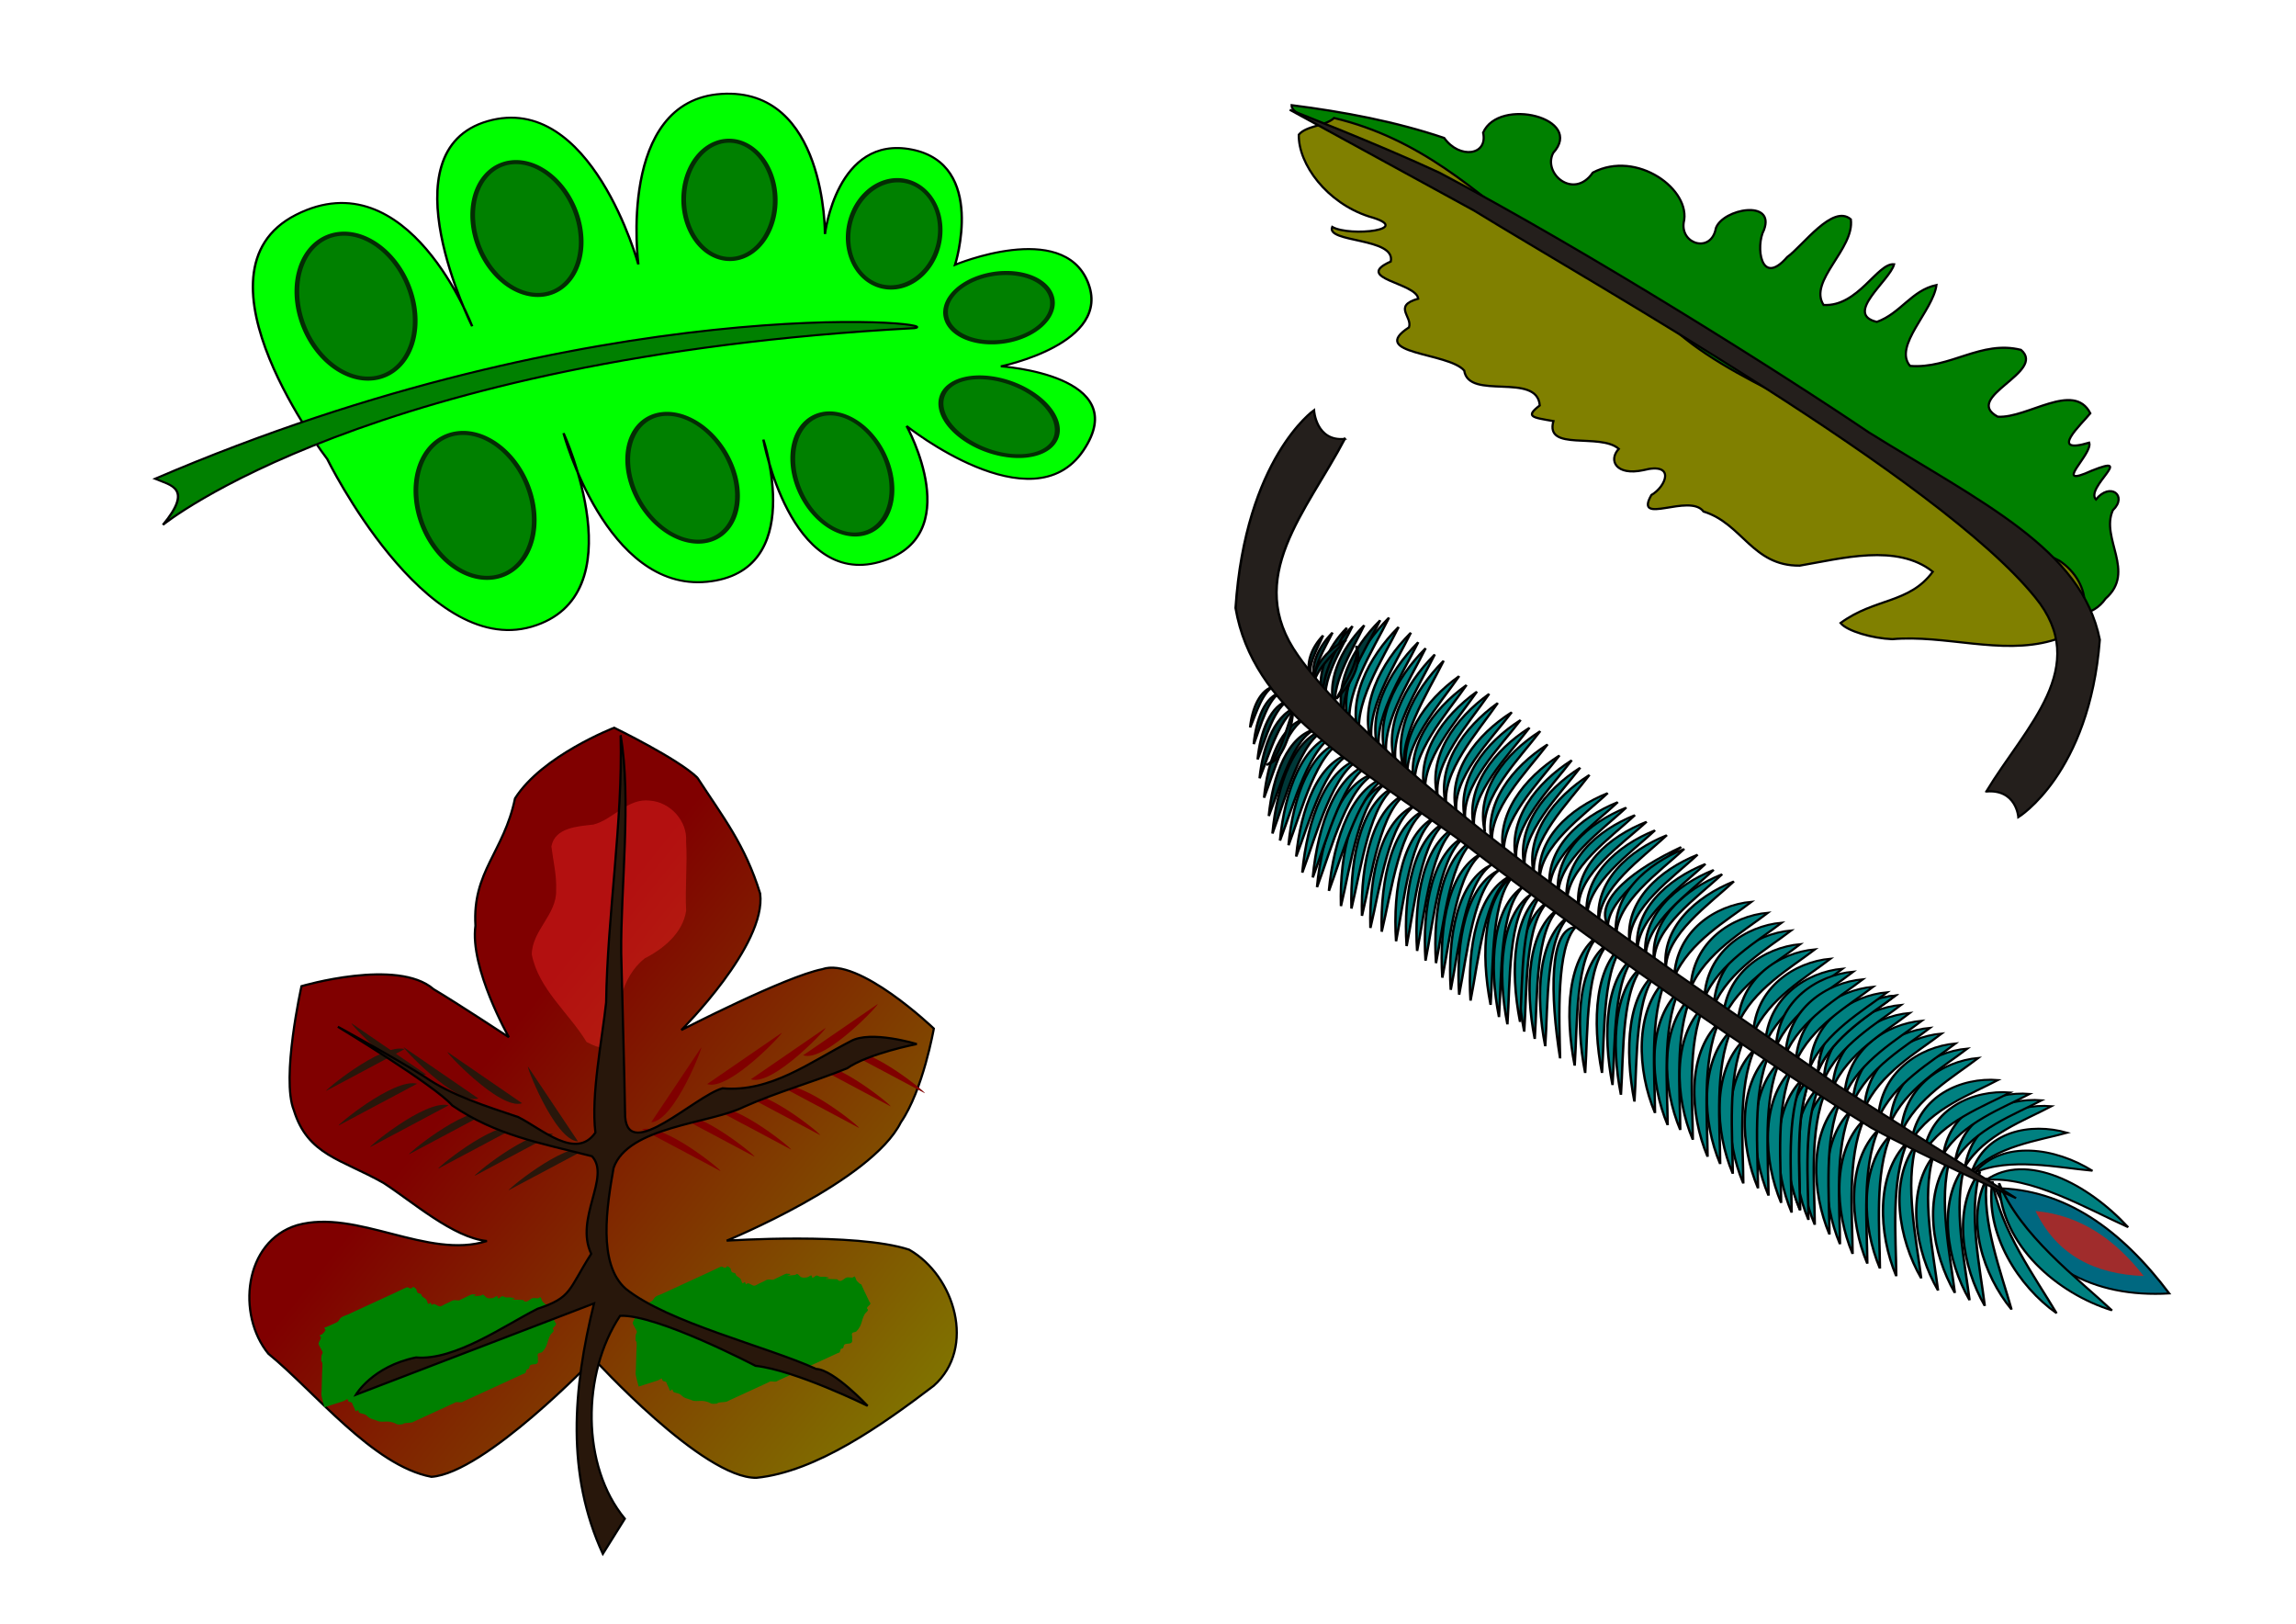 <?xml version="1.0" encoding="UTF-8"?>
<svg width="297mm" height="210mm" version="1.1" viewBox="0 0 1052.4 744.09" xmlns="http://www.w3.org/2000/svg" xmlns:xlink="http://www.w3.org/1999/xlink">
<defs>
<linearGradient id="a" x1="-218.03" x2="185.14" y1="515.04" y2="833.04" gradientTransform="translate(-220,164)" gradientUnits="userSpaceOnUse">
<stop stop-color="#800000" offset="0"/>
<stop stop-color="#808000" offset="1"/>
</linearGradient>
<filter id="d" x="-.314" y="-.185" width="1.628" height="1.37" color-interpolation-filters="sRGB">
<feGaussianBlur stdDeviation="16.535"/>
</filter>
<filter id="c" x="-.722" y="-.38" width="2.445" height="1.76" color-interpolation-filters="sRGB">
<feGaussianBlur stdDeviation="32.013"/>
</filter>
<filter id="b" x="-.722" y="-.38" width="2.445" height="1.76" color-interpolation-filters="sRGB">
<feGaussianBlur stdDeviation="32.013"/>
</filter>
</defs>
<g transform="translate(0 -308.27)">
<g transform="translate(281.33 380)" fill-rule="evenodd" stroke="#000" stroke-width="1px">
<path d="m401.11 35.202c-9.242-18.518-34.063-30.023-54.857-42.014-10.201-5.254-35.944-10.6-35.566-16.74 23.89 3.03 47.727 7.514 69.946 15.027 6.967 9.796 20.149 8.09 17.839-2.431 7.25-16.51 46.661-6.615 32.125 9.291-4.937 9.463 9.444 21.688 18.175 9.007 20.1-10.588 45.404 7.845 41.623 23.016-1.305 10.032 12.749 13.973 14.776 2.426 3.315-8.935 27.296-13.238 22.038 0.84-3.923 7.326-1.564 26.546 10.642 12.435 7.291-5.256 20.885-24.472 29.175-17.281 1.797 13.566-19.663 28.23-12.495 39.241 15.863 0.888 24.65-19.412 32.329-18.649-1.938 7.516-23.186 22.786-7.915 26.404 10.986-3.943 15.865-14.473 27.335-16.896-1.617 11.995-19.913 27.934-12.121 37.063 18.317 1.504 32.481-11.971 50.852-7.348 11.948 10.184-27.179 21.718-10.646 30.632 13.698 0.83 34.799-16.413 42.435-1.556-3.969 4.915-19.57 19.139-0.52 13.454 1.857 5.206-17.708 21.437 1.169 12.833 20.246-8.155-3.115 7.779 1.917 13.208 6.561-8.154 14.688-1.697 7.765 4.909-5.826 12.917 10.718 28.162-3.331 40.507-11.561 16.582-37.835 1.241-44.507-11.066-21.473-20.338-47.145-38.55-75.406-54.355-25.27-16.461-51.118-32.572-79.134-46.649-19.783-13.197-27.885-33.609-52.504-43.485-8.669-5.656-18.645-12.461-31.14-11.824z" fill="#008000"/>
<path d="m330.16-17.667c39.429 9.349 65.522 33.933 91.949 55.096 23.623 13.142 51.536 24.287 66.012 43.599 31.749 26.969 82.165 39.487 111.02 68.478 17.893 14.598 41.608 24.614 63.5 35.731 14.994 10.029 16.952 31.059-3.647 36.648-23.217 6.587-48.799-2.832-73.003-0.707-9.077-0.374-20.676-3.671-23.684-7.405 15.774-11.572 31.46-8.835 42.279-23.512-16.418-13.071-41.818-6.03-61.01-2.783-21.708 0.202-26.253-19.306-44.072-24.793-6.38-8.642-32.12 6.833-23.91-7.573 6.802-3.903 11.277-15.257-3.751-11.376-12.373 2.635-16.123-4.476-11.179-9.783-8.593-7.54-33.989 1.423-29.956-12.722-9.709-1.665-13.124-1.951-6.263-7.18-1.224-15.432-32.611-2.133-34.628-15.974-7.303-8.434-44.427-7.416-25.318-19.803 1.709-4.936-7.574-9.789 4.241-13.14-0.898-7.376-30.121-9.194-12.589-17.041 2.334-11.082-29.864-8.509-26.851-15.853 8.22 4.702 38.356 1.177 16.882-4.766-19.288-6.222-32.472-23.947-32.193-37.521 3.569-4.221 12.187-3.867 16.171-7.621z" fill="#808000"/>
<path d="m629.12 290.98c18.14-29.957 48.526-57.125 22.359-89.034-44.532-54.876-200.62-142.42-257.23-177.23l-84.392-46.149s41.252 16.062 68.727 28.891c70.368 37.323 157.98 92.793 196.59 118.89 51.933 32.297 97.729 53.574 105.98 95.074-4.773 61.541-37.35 81.334-37.35 81.334s-0.847-12.927-14.679-11.773z" fill="#241f1c"/>
</g>
<g transform="translate(86.667 -16)">
<g transform="matrix(-.173 .341 -.432 -.16 728.36 1269.8)" fill-rule="evenodd">
<path d="m-1034.8-0.608c-52.102 72.038-74.667 140.63-46.187 203.25 74.18-70.457 82.67-137.89 46.187-203.25z" fill="#006880" stroke="#000" stroke-width="2.391px"/>
<path d="m-991.64 42.922c-22.562 46.496-46.623 115.93-96.626 158.38 70.456-30.325 100.32-103.01 96.626-158.38z" fill="#008080" stroke="#000" stroke-width="2.391px"/>
<path d="m-965.21 91.149c-31.446 34.959-71.005 88.189-122.31 116.97 63.34-16.852 108.34-72.079 122.31-116.97z" fill="#008080" stroke="#000" stroke-width="2.391px"/>
<path d="m-950.55 133.02c-37.28 25.758-87.364 67.267-138.46 81.479 56.654 0.835 111.8-41.142 138.46-81.479z" fill="#008080" stroke="#000" stroke-width="2.391px"/>
<path d="m-943.47 158.57c-41.291 21.445-98.37 57.325-150.05 65.125 53.445 8.338 115.42-27.352 150.05-65.125z" fill="#008080" stroke="#000" stroke-width="2.391px"/>
<path d="m-943.53 174.75c-41.291 21.445-98.37 57.325-150.05 65.125 53.445 8.338 115.42-27.352 150.05-65.125z" fill="#008080" stroke="#000" stroke-width="2.391px"/>
<path d="m-945.61 191.19c-41.291 21.445-98.37 57.325-150.05 65.125 53.445 8.338 115.42-27.352 150.05-65.125z" fill="#008080" stroke="#000" stroke-width="2.391px"/>
<path d="m-941.3 207.31c-41.291 21.445-98.37 57.325-150.05 65.125 53.445 8.338 115.42-27.352 150.05-65.125z" fill="#008080" stroke="#000" stroke-width="2.391px"/>
<path d="m-948 227.83c-41.291 21.445-98.37 57.325-150.05 65.125 53.445 8.338 115.42-27.352 150.05-65.125z" fill="#008080" stroke="#000" stroke-width="2.391px"/>
<path d="m-939.99 251.09c-43.609 17.572-105.04 48.232-156.11 50.78 49.778 14.119 115.88-15.834 156.11-50.78z" fill="#008080" stroke="#000" stroke-width="2.391px"/>
<path d="m-941.85 269.17c-43.609 17.572-105.04 48.232-156.11 50.78 49.778 14.119 115.88-15.834 156.11-50.78z" fill="#008080" stroke="#000" stroke-width="2.391px"/>
<path d="m-942.06 282.63c-43.609 17.572-105.04 48.232-156.11 50.78 49.778 14.119 115.88-15.834 156.11-50.78z" fill="#008080" stroke="#000" stroke-width="2.391px"/>
<path d="m-946.89 300.17c-43.609 17.572-105.04 48.232-156.11 50.78 49.778 14.119 115.88-15.834 156.11-50.78z" fill="#008080" stroke="#000" stroke-width="2.391px"/>
<path d="m-952.6 315.84c-43.609 17.572-105.04 48.232-156.11 50.78 49.778 14.119 115.88-15.834 156.11-50.78z" fill="#008080" stroke="#000" stroke-width="2.391px"/>
<path d="m-959.19 329.63c-43.609 17.572-105.04 48.232-156.11 50.78 49.778 14.119 115.88-15.834 156.11-50.78z" fill="#008080" stroke="#000" stroke-width="2.391px"/>
<path d="m-964.02 347.18c-43.609 17.572-105.04 48.232-156.11 50.78 49.778 14.119 115.88-15.834 156.11-50.78z" fill="#008080" stroke="#000" stroke-width="2.391px"/>
<path d="m-966.88 355.01c-43.609 17.572-105.04 48.232-156.11 50.78 49.778 14.119 115.88-15.834 156.11-50.78z" fill="#008080" stroke="#000" stroke-width="2.391px"/>
<path d="m-974.35 366.93c-43.609 17.572-105.04 48.232-156.11 50.78 49.778 14.119 115.88-15.834 156.11-50.78z" fill="#008080" stroke="#000" stroke-width="2.391px"/>
<path d="m-974.35 366.93c-43.609 17.572-105.04 48.232-156.11 50.78 49.778 14.119 115.88-15.834 156.11-50.78z" fill="#008080" stroke="#000" stroke-width="2.391px"/>
<path d="m-968.07 373.33c-43.609 17.572-105.04 48.232-156.11 50.78 49.778 14.119 115.88-15.834 156.11-50.78z" fill="#008080" stroke="#000" stroke-width="2.391px"/>
<path d="m-974.67 387.12c-43.609 17.572-105.04 48.232-156.11 50.78 49.778 14.119 115.88-15.834 156.11-50.78z" fill="#008080" stroke="#000" stroke-width="2.391px"/>
<path d="m-977.63 401.69c-43.609 17.572-105.04 48.232-156.11 50.78 49.778 14.119 115.88-15.834 156.11-50.78z" fill="#008080" stroke="#000" stroke-width="2.391px"/>
<path d="m-981.47 414.38c-43.609 17.572-105.04 48.232-156.11 50.78 49.778 14.119 115.88-15.834 156.11-50.78z" fill="#008080" stroke="#000" stroke-width="2.391px"/>
<path d="m-980.8 429.72c-43.609 17.572-105.04 48.232-156.11 50.78 49.778 14.119 115.88-15.834 156.11-50.78z" fill="#008080" stroke="#000" stroke-width="2.391px"/>
<path d="m-987.39 443.51c-43.609 17.572-105.04 48.232-156.11 50.78 49.778 14.119 115.88-15.834 156.11-50.78z" fill="#008080" stroke="#000" stroke-width="2.391px"/>
<path d="m-993.11 459.18c-43.609 17.572-105.04 48.232-156.11 50.78 49.778 14.119 115.88-15.834 156.11-50.78z" fill="#008080" stroke="#000" stroke-width="2.391px"/>
<path d="m-996.07 473.74c-43.609 17.572-105.04 48.232-156.11 50.78 49.778 14.119 115.88-15.834 156.11-50.78z" fill="#008080" stroke="#000" stroke-width="2.391px"/>
<path d="m-1009.1 494.6c-43.609 17.572-105.04 48.232-156.11 50.78 49.778 14.119 115.88-15.834 156.11-50.78z" fill="#008080" stroke="#000" stroke-width="2.391px"/>
<path d="m-1014.9 510.26c-43.609 17.572-105.04 48.232-156.11 50.78 49.778 14.119 115.88-15.834 156.11-50.78z" fill="#008080" stroke="#000" stroke-width="2.391px"/>
<path d="m-1015.1 523.73c-43.609 17.572-105.04 48.232-156.11 50.78 49.778 14.119 115.88-15.834 156.11-50.78z" fill="#008080" stroke="#000" stroke-width="2.391px"/>
<path d="m-1023.5 540.5c-43.609 17.572-105.04 48.232-156.11 50.78 49.778 14.119 115.88-15.834 156.11-50.78z" fill="#008080" stroke="#000" stroke-width="2.391px"/>
<path d="m-1027.8 564.06c-48.729 16.398-123.96 49.455-159.11 36.972 37.853 19.534 105.25-4.67 159.11-36.972z" fill="#008080" stroke="#000" stroke-width="2.391px"/>
<path d="m-1029.8 579.19c-48.729 16.398-123.96 49.455-159.11 36.972 37.853 19.534 105.25-4.67 159.11-36.972z" fill="#008080" stroke="#000" stroke-width="2.391px"/>
<path d="m-1037.3 591.11c-48.729 16.398-123.96 49.455-159.11 36.972 37.853 19.534 105.25-4.67 159.11-36.972z" fill="#008080" stroke="#000" stroke-width="2.391px"/>
<path d="m-1046.6 606c-48.729 16.398-123.96 49.455-159.11 36.972 37.853 19.534 105.25-4.67 159.11-36.972z" fill="#008080" stroke="#000" stroke-width="2.391px"/>
<path d="m-1039.5 621.01c-48.729 16.398-123.96 49.455-159.11 36.972 37.853 19.534 105.25-4.67 159.11-36.972z" fill="#008080" stroke="#000" stroke-width="2.391px"/>
<path d="m-1045.5 650c-44.541 18.775-124.13 54.047-155.06 45.577 12.539 23.308 87.831-7.979 155.06-45.577z" fill="#008080" stroke="#000" stroke-width="2.391px"/>
<path d="m-1043.4 633.7c-48.729 16.398-123.96 49.455-159.11 36.972 37.853 19.534 105.25-4.67 159.11-36.972z" fill="#008080" stroke="#000" stroke-width="2.391px"/>
<path d="m-1053 668.79c-48.729 16.398-123.96 49.455-159.11 36.972 37.853 19.534 105.25-4.67 159.11-36.972z" fill="#008080" stroke="#000" stroke-width="2.391px"/>
<path d="m-1056.9 681.48c-48.729 16.398-123.96 49.455-159.11 36.972 37.853 19.534 105.25-4.67 159.11-36.972z" fill="#008080" stroke="#000" stroke-width="2.391px"/>
<path d="m-1060.7 694.17c-48.729 16.398-123.96 49.455-159.11 36.972 37.853 19.534 105.25-4.67 159.11-36.972z" fill="#008080" stroke="#000" stroke-width="2.391px"/>
<path d="m-1061.9 712.49c-48.729 16.398-123.96 49.455-159.11 36.972 37.853 19.534 105.25-4.67 159.11-36.972z" fill="#008080" stroke="#000" stroke-width="2.391px"/>
<path d="m-1070 702.33c-48.729 16.398-123.96 49.455-159.11 36.972 37.853 19.534 105.25-4.67 159.11-36.972z" fill="#008080" stroke="#000" stroke-width="2.391px"/>
<path d="m-1066.6 723.3c-48.729 16.398-123.96 49.455-159.11 36.972 37.853 19.534 105.25-4.67 159.11-36.972z" fill="#008080" stroke="#000" stroke-width="2.391px"/>
<path d="m-1076.9 736.32c-48.729 16.398-123.96 49.455-159.11 36.972 37.853 19.534 105.25-4.67 159.11-36.972z" fill="#008080" stroke="#000" stroke-width="2.391px"/>
<path d="m-1073.3 756.19c-49.87 11.212-128.41 36.436-159.51 19.672 32.262 24.279 101.54 7.214 159.51-19.672z" fill="#008080" stroke="#000" stroke-width="2.391px"/>
<path d="m-1075.2 769.02c-49.87 11.212-128.41 36.436-159.51 19.672 32.262 24.279 101.54 7.214 159.51-19.672z" fill="#008080" stroke="#000" stroke-width="2.391px"/>
<path d="m-1077.2 778.73c-49.87 11.212-128.41 36.436-159.51 19.672 32.262 24.279 101.54 7.214 159.51-19.672z" fill="#008080" stroke="#000" stroke-width="2.391px"/>
<path d="m-1087.4 791.75c-49.87 11.212-128.41 36.436-159.51 19.672 32.262 24.279 101.54 7.214 159.51-19.672z" fill="#008080" stroke="#000" stroke-width="2.391px"/>
<path d="m-1101.2 804c-49.87 11.212-128.41 36.436-159.51 19.672 32.262 24.279 101.54 7.214 159.51-19.672z" fill="#008080" stroke="#000" stroke-width="2.391px"/>
<path d="m-1099.6 814.48c-49.87 11.212-128.41 36.436-159.51 19.672 32.262 24.279 101.54 7.214 159.51-19.672z" fill="#008080" stroke="#000" stroke-width="2.391px"/>
<path d="m-1107.1 826.4c-49.87 11.212-128.41 36.436-159.51 19.672 32.262 24.279 101.54 7.214 159.51-19.672z" fill="#008080" stroke="#000" stroke-width="2.391px"/>
<path d="m-1108.2 837.98c-49.87 11.212-128.41 36.436-159.51 19.672 32.262 24.279 101.54 7.214 159.51-19.672z" fill="#008080" stroke="#000" stroke-width="2.391px"/>
<path d="m-1109.2 849.57c-49.87 11.212-128.41 36.436-159.51 19.672 32.262 24.279 101.54 7.214 159.51-19.672z" fill="#008080" stroke="#000" stroke-width="2.391px"/>
<path d="m-1114 866.74c-49.999 9.624-129.2 32.414-158.95 14.449 30.465 25.587 100.02 10.715 158.95-14.449z" fill="#008080" stroke="#000" stroke-width="2.391px"/>
<path d="m-1113.5 878.54c-49.999 9.624-129.2 32.414-158.95 14.449 30.465 25.587 100.02 10.715 158.95-14.449z" fill="#008080" stroke="#000" stroke-width="2.391px"/>
<path d="m-1123.7 891.56c-49.999 9.624-129.2 32.414-158.95 14.449 30.465 25.587 100.02 10.715 158.95-14.449z" fill="#008080" stroke="#000" stroke-width="2.391px"/>
<path d="m-1127.5 904.25c-49.999 9.624-129.2 32.414-158.95 14.449 30.465 25.587 100.02 10.715 158.95-14.449z" fill="#008080" stroke="#000" stroke-width="2.391px"/>
<path d="m-1125.9 914.74c-49.999 9.624-129.2 32.414-158.95 14.449 30.465 25.587 100.02 10.715 158.95-14.449z" fill="#008080" stroke="#000" stroke-width="2.391px"/>
<path d="m-1138.1 932.4c-49.772 4.482-130.03 19.29-155.19-2.245 24.398 29.397 93.914 21.645 155.19 2.245z" fill="#008080" stroke="#000" stroke-width="2.391px"/>
<path d="m-1137.3 944.69c-49.772 4.482-130.03 19.29-155.19-2.245 24.398 29.397 93.914 21.645 155.19 2.245z" fill="#008080" stroke="#000" stroke-width="2.391px"/>
<path d="m-1146.5 952.86c-49.772 4.482-130.03 19.29-155.19-2.245 24.398 29.397 93.914 21.645 155.19 2.245z" fill="#008080" stroke="#000" stroke-width="2.391px"/>
<path d="m-1147.6 964.44c-49.772 4.482-130.03 19.29-155.19-2.245 24.398 29.397 93.914 21.645 155.19 2.245z" fill="#008080" stroke="#000" stroke-width="2.391px"/>
<path d="m-1163.2 977.18c-45.057 3.72-117.64 16.716-140.65-3.376 22.398 27.343 85.313 20.77 140.65 3.376z" fill="#008080" stroke="#000" stroke-width="2.391px"/>
<path d="m-1172.8 989.15c-45.311 4.01-118.36 17.404-141.31-2.325 22.277 26.916 85.558 19.952 141.31 2.325z" fill="#008080" stroke="#000" stroke-width="2.391px"/>
<path d="m-1174.5 998.88c-46.52 3.93-121.48 17.456-145.17-3.129 23.043 28.037 88.004 21.133 145.17 3.129z" fill="#008080" stroke="#000" stroke-width="2.391px"/>
<path d="m-1179.3 1008.8c-45.401 4.234-118.65 17.917-141.49-1.471 22.122 26.502 85.538 19.239 141.49 1.471z" fill="#003838" stroke="#000" stroke-width="2.391px"/>
<path d="m-1197.6 1020c-38.055 3.038-99.335 13.887-118.84-3.266 19.013 23.319 72.146 17.906 118.84 3.266z" fill="#003838" stroke="#000" stroke-width="2.391px"/>
<path d="m-1216.3 1032.5c-34.755 2.901-90.748 12.964-108.47-2.477 17.247 21.022 65.778 15.91 108.47 2.477z" fill="#003838" stroke="#000" stroke-width="2.391px"/>
<path d="m-1236.4 1045.3c-31.774 2.174-82.859 10.795-99.394-4.165 16.208 20.252 60.555 16.209 99.394 4.165z" fill="#003838" stroke="#000" stroke-width="2.391px"/>
<path d="m-1329.1 1046.6c24.077-2.745 63.03-10.608 74.799-1.209-11.271-12.973-44.924-8.462-74.799 1.209z" fill="#003838" stroke="#000" stroke-width="2.391px"/>
<path d="m-1256.9 1055.6c-25.948 2.09-67.737 9.51-81.023-2.154 12.948 15.861 49.178 12.145 81.023 2.154z" fill="#003838" stroke="#000" stroke-width="2.391px"/>
<path d="m-1272.6 1066c-22.706 1.912-59.291 8.506-70.859-1.553 11.253 13.698 42.959 10.337 70.859 1.553z" fill="#003838" stroke="#000" stroke-width="2.391px"/>
<path d="m-1290 1076.8c-18.254 0.967-47.54 5.579-57.236-3.514 9.571 12.245 35.036 10.293 57.236 3.514z" fill="#003838" stroke="#000" stroke-width="2.391px"/>
<path d="m-1092.5 66.191c-3.532 44.109-17.711 110.94 6.257 148.27-49.242-23.213-38.719-92.707-6.257-148.27z" fill="#008080" stroke="#000" stroke-width="2.391px"/>
<path d="m-1141.4 123.66c10.738 31.72 19.391 80.85 51.734 104.43-49.731-10.49-62.371-61.067-51.734-104.43z" fill="#008080" stroke="#000" stroke-width="2.391px"/>
<path d="m-1173.9 163.32c20.96 21.966 45.495 58.36 85.288 67.438-52.829 6.478-81.796-29.878-85.288-67.438z" fill="#008080" stroke="#000" stroke-width="2.391px"/>
<path d="m-1197.4 189.33c26.932 17.266 60.89 47.351 104.59 49.977-53.798 13.639-92.384-15.768-104.59-49.977z" fill="#008080" stroke="#000" stroke-width="2.391px"/>
<path d="m-1200 200.75c26.932 17.266 60.89 47.351 104.59 49.977-53.798 13.639-92.384-15.768-104.59-49.977z" fill="#008080" stroke="#000" stroke-width="2.391px"/>
<path d="m-1202.2 214.32c26.932 17.266 60.89 47.35 104.59 49.977-53.798 13.639-92.384-15.768-104.59-49.977z" fill="#008080" stroke="#000" stroke-width="2.391px"/>
<path d="m-1195.6 232.49c26.932 17.266 60.89 47.351 104.59 49.977-53.798 13.639-92.384-15.768-104.59-49.977z" fill="#008080" stroke="#000" stroke-width="2.391px"/>
<path d="m-1204.6 248.95c26.932 17.266 60.89 47.351 104.59 49.977-53.798 13.639-92.384-15.768-104.59-49.977z" fill="#008080" stroke="#000" stroke-width="2.391px"/>
<path d="m-1221.4 276.53c31.108 13.174 71.833 37.619 117.72 35.071-53.439 19.037-98.852-4.239-117.72-35.071z" fill="#008080" stroke="#000" stroke-width="2.391px"/>
<path d="m-1227.4 290.54c31.108 13.174 71.833 37.62 117.72 35.071-53.439 19.037-98.852-4.239-117.72-35.071z" fill="#008080" stroke="#000" stroke-width="2.391px"/>
<path d="m-1228.2 303.45c31.108 13.174 71.833 37.62 117.72 35.071-53.439 19.037-98.852-4.239-117.72-35.071z" fill="#008080" stroke="#000" stroke-width="2.391px"/>
<path d="m-1233.6 320.33c31.107 13.174 71.833 37.619 117.72 35.071-53.439 19.037-98.852-4.239-117.72-35.071z" fill="#008080" stroke="#000" stroke-width="2.391px"/>
<path d="m-1235.2 333.28c31.107 13.174 71.833 37.62 117.72 35.071-53.439 19.037-98.852-4.239-117.72-35.071z" fill="#008080" stroke="#000" stroke-width="2.391px"/>
<path d="m-1239.8 343.83c31.107 13.174 71.833 37.619 117.72 35.071-53.439 19.037-98.852-4.239-117.72-35.071z" fill="#008080" stroke="#000" stroke-width="2.391px"/>
<path d="m-1243.6 358.07c31.107 13.174 71.833 37.62 117.72 35.071-53.439 19.037-98.852-4.239-117.72-35.071z" fill="#008080" stroke="#000" stroke-width="2.391px"/>
<path d="m-1249 369.54c31.107 13.174 71.833 37.62 117.72 35.071-53.439 19.037-98.852-4.239-117.72-35.071z" fill="#008080" stroke="#000" stroke-width="2.391px"/>
<path d="m-1257.3 378.76c31.107 13.174 71.833 37.62 117.72 35.071-53.439 19.037-98.852-4.239-117.72-35.071z" fill="#008080" stroke="#000" stroke-width="2.391px"/>
<path d="m-1257.3 378.76c31.107 13.174 71.833 37.62 117.72 35.071-53.439 19.037-98.852-4.239-117.72-35.071z" fill="#008080" stroke="#000" stroke-width="2.391px"/>
<path d="m-1257.5 387.68c31.107 13.174 71.833 37.62 117.72 35.071-53.439 19.037-98.852-4.239-117.72-35.071z" fill="#008080" stroke="#000" stroke-width="2.391px"/>
<path d="m-1265.5 438.15c31.107 13.174 71.833 37.62 117.72 35.071-53.439 19.037-98.852-4.239-117.72-35.071z" fill="#008080" stroke="#000" stroke-width="2.391px"/>
<path d="m-1257.8 402.72c31.107 13.174 71.833 37.62 117.72 35.071-53.439 19.037-98.852-4.239-117.72-35.071z" fill="#008080" stroke="#000" stroke-width="2.391px"/>
<path d="m-1266.6 427.27c31.107 13.174 71.833 37.62 117.72 35.071-53.439 19.037-98.852-4.239-117.72-35.071z" fill="#008080" stroke="#000" stroke-width="2.391px"/>
<path d="m-1271.7 453.52c31.107 13.174 71.833 37.62 117.72 35.071-53.439 19.037-98.852-4.239-117.72-35.071z" fill="#008080" stroke="#000" stroke-width="2.391px"/>
<path d="m-1262 415.29c31.107 13.174 71.833 37.62 117.72 35.071-53.439 19.037-98.852-4.239-117.72-35.071z" fill="#008080" stroke="#000" stroke-width="2.391px"/>
<path d="m-1275.5 487.11c31.107 13.174 71.833 37.62 117.72 35.071-53.439 19.037-98.852-4.239-117.72-35.071z" fill="#008080" stroke="#000" stroke-width="2.391px"/>
<path d="m-1275.8 471.62c31.108 13.174 71.833 37.62 117.72 35.071-53.439 19.037-98.852-4.239-117.72-35.071z" fill="#008080" stroke="#000" stroke-width="2.391px"/>
<path d="m-1287.2 501.42c31.108 13.174 71.833 37.62 117.72 35.071-53.439 19.037-98.852-4.239-117.72-35.071z" fill="#008080" stroke="#000" stroke-width="2.391px"/>
<path d="m-1297.5 530.22c31.108 13.174 71.833 37.62 117.72 35.071-53.439 19.037-98.852-4.239-117.72-35.071z" fill="#008080" stroke="#000" stroke-width="2.391px"/>
<path d="m-1292 513.42c31.108 13.174 71.833 37.62 117.72 35.071-53.439 19.037-98.852-4.239-117.72-35.071z" fill="#008080" stroke="#000" stroke-width="2.391px"/>
<path d="m-1303 549.86c31.108 13.174 71.833 37.619 117.72 35.071-53.439 19.037-98.852-4.239-117.72-35.071z" fill="#008080" stroke="#000" stroke-width="2.391px"/>
<path d="m-1318.5 574.99c36.458 11.493 88.68 36.954 127.73 21.006-45.253 23.247-94.88 5.832-127.73-21.006z" fill="#008080" stroke="#000" stroke-width="2.391px"/>
<path d="m-1321.7 588.71c36.458 11.493 88.68 36.954 127.73 21.006-45.253 23.247-94.88 5.832-127.73-21.006z" fill="#008080" stroke="#000" stroke-width="2.391px"/>
<path d="m-1323 598.25c36.458 11.493 88.68 36.954 127.73 21.006-45.253 23.247-94.879 5.832-127.73-21.006z" fill="#008080" stroke="#000" stroke-width="2.391px"/>
<path d="m-1326.3 608.3c36.458 11.493 88.68 36.954 127.73 21.006-45.253 23.247-94.879 5.832-127.73-21.006z" fill="#008080" stroke="#000" stroke-width="2.391px"/>
<path d="m-1333.5 619.52c36.458 11.493 88.68 36.954 127.73 21.006-45.253 23.247-94.88 5.832-127.73-21.006z" fill="#008080" stroke="#000" stroke-width="2.391px"/>
<path d="m-1335.3 637.57c31.338 14.28 86.434 41.515 119.48 29.989-23.824 24.488-77.035 0.798-119.48-29.989z" fill="#008080" stroke="#000" stroke-width="2.391px"/>
<path d="m-1334.4 634.05c36.458 11.493 88.68 36.954 127.73 21.006-45.253 23.247-94.879 5.832-127.73-21.006z" fill="#008080" stroke="#000" stroke-width="2.391px"/>
<path d="m-1342.7 655.79c36.458 11.493 88.68 36.954 127.73 21.006-45.253 23.247-94.88 5.832-127.73-21.006z" fill="#008080" stroke="#000" stroke-width="2.391px"/>
<path d="m-1343.2 668.6c36.458 11.493 88.68 36.954 127.73 21.006-45.253 23.247-94.879 5.832-127.73-21.006z" fill="#008080" stroke="#000" stroke-width="2.391px"/>
<path d="m-1352 693.39c36.458 11.493 88.68 36.954 127.73 21.006-45.253 23.247-94.879 5.832-127.73-21.006z" fill="#008080" stroke="#000" stroke-width="2.391px"/>
<path d="m-1356.9 704.55c36.458 11.493 88.68 36.954 127.73 21.006-45.253 23.247-94.879 5.832-127.73-21.006z" fill="#008080" stroke="#000" stroke-width="2.391px"/>
<path d="m-1349.4 679.97c35.942 11.7 87.495 37.429 125.77 21.792-44.319 22.873-93.257 5.182-125.77-21.792z" fill="#008080" stroke="#000" stroke-width="2.391px"/>
<path d="m-1359.5 714.59c36.458 11.493 88.68 36.954 127.73 21.006-45.253 23.247-94.879 5.832-127.73-21.006z" fill="#008080" stroke="#000" stroke-width="2.391px"/>
<path d="m-1365.5 727.68c36.458 11.493 88.68 36.954 127.73 21.006-45.253 23.247-94.879 5.832-127.73-21.006z" fill="#008080" stroke="#000" stroke-width="2.391px"/>
<path d="m-1378.4 752.22c40.234 6.209 99.631 23.531 137.18 3.718-42.573 27.422-97.687 17.312-137.18-3.718z" fill="#008080" stroke="#000" stroke-width="2.391px"/>
<path d="m-1382.7 763.77c40.234 6.209 99.631 23.53 137.18 3.718-42.573 27.422-97.687 17.312-137.18-3.718z" fill="#008080" stroke="#000" stroke-width="2.391px"/>
<path d="m-1387.6 774.7c40.234 6.209 99.631 23.53 137.18 3.719-42.573 27.422-97.687 17.312-137.18-3.719z" fill="#008080" stroke="#000" stroke-width="2.391px"/>
<path d="m-1387.9 787.83c40.234 6.209 99.631 23.53 137.18 3.718-42.573 27.422-97.687 17.312-137.18-3.718z" fill="#008080" stroke="#000" stroke-width="2.391px"/>
<path d="m-1395.4 803.46c40.234 6.209 99.631 23.53 137.18 3.718-42.573 27.422-97.687 17.312-137.18-3.718z" fill="#008080" stroke="#000" stroke-width="2.391px"/>
<path d="m-1407.3 816.02c40.234 6.209 99.631 23.53 137.18 3.718-42.573 27.422-97.687 17.312-137.18-3.718z" fill="#008080" stroke="#000" stroke-width="2.391px"/>
<path d="m-1406.7 827.16c40.234 6.209 99.631 23.531 137.18 3.718-42.573 27.422-97.687 17.312-137.18-3.718z" fill="#008080" stroke="#000" stroke-width="2.391px"/>
<path d="m-1411.7 838.6c40.234 6.209 99.631 23.531 137.18 3.718-42.573 27.422-97.687 17.312-137.18-3.718z" fill="#008080" stroke="#000" stroke-width="2.391px"/>
<path d="m-1416.8 850.04c40.234 6.209 99.631 23.531 137.18 3.718-42.573 27.422-97.687 17.312-137.18-3.718z" fill="#008080" stroke="#000" stroke-width="2.391px"/>
<path d="m-1421.4 866.69c41.186 4.613 102.47 19.442 139.41-1.435-41.598 28.547-98.11 20.65-139.41 1.435z" fill="#008080" stroke="#000" stroke-width="2.391px"/>
<path d="m-1428.1 878.51c41.186 4.613 102.47 19.442 139.41-1.435-41.598 28.547-98.11 20.65-139.41 1.435z" fill="#008080" stroke="#000" stroke-width="2.391px"/>
<path d="m-1425.5 890.47c41.186 4.613 102.47 19.442 139.41-1.435-41.598 28.547-98.11 20.65-139.41 1.435z" fill="#008080" stroke="#000" stroke-width="2.391px"/>
<path d="m-1428.6 902.74c41.186 4.613 102.47 19.442 139.41-1.435-41.598 28.547-98.11 20.65-139.41 1.435z" fill="#008080" stroke="#000" stroke-width="2.391px"/>
<path d="m-1435.6 913.36c41.186 4.613 102.47 19.442 139.41-1.435-41.598 28.547-98.11 20.65-139.41 1.435z" fill="#008080" stroke="#000" stroke-width="2.391px"/>
<path d="m-1446.5 934.16c43.675-0.491 110.13 6.274 144.69-17.704-37.987 31.741-98.203 30.939-144.69 17.704z" fill="#008080" stroke="#000" stroke-width="2.391px"/>
<path d="m-1449.9 944.94c43.675-0.491 110.13 6.274 144.69-17.704-37.987 31.741-98.203 30.939-144.69 17.704z" fill="#008080" stroke="#000" stroke-width="2.391px"/>
<path d="m-1453.1 955.94c43.675-0.491 110.13 6.274 144.69-17.704-37.987 31.741-98.203 30.939-144.69 17.704z" fill="#008080" stroke="#000" stroke-width="2.391px"/>
<path d="m-1456.8 965.28c43.675-0.491 110.13 6.274 144.69-17.704-37.986 31.741-98.203 30.939-144.69 17.704z" fill="#008080" stroke="#000" stroke-width="2.391px"/>
<path d="m-1464.5 976.17c43.675-0.491 110.13 6.274 144.69-17.704-37.987 31.741-98.203 30.94-144.69 17.704z" fill="#008080" stroke="#000" stroke-width="2.391px"/>
<path d="m-1465.8 989.7c43.675-0.491 110.13 6.274 144.69-17.704-37.987 31.741-98.203 30.94-144.69 17.704z" fill="#008080" stroke="#000" stroke-width="2.391px"/>
<path d="m-1472.4 1002.5c43.675-0.491 110.13 6.274 144.69-17.704-37.987 31.741-98.203 30.939-144.69 17.704z" fill="#008080" stroke="#000" stroke-width="2.391px"/>
<path d="m-1465.7 1009.2c39.763-0.303 100.32 6.04 131.61-15.566-34.362 28.627-89.195 27.706-131.61 15.566z" fill="#003838" stroke="#000" stroke-width="2.391px"/>
<path d="m-1453.4 1021.2c33.597-0.764 84.573 3.947 111.61-15.099-29.818 25.144-76.112 25.042-111.61 15.099z" fill="#003838" stroke="#000" stroke-width="2.391px"/>
<path d="m-1447.5 1031.3c30.617-0.571 77.117 3.882 101.61-13.279-26.979 22.678-69.175 22.417-101.61 13.279z" fill="#003838" stroke="#000" stroke-width="2.391px"/>
<path d="m-1443.2 1035.6c28.242-0.998 70.959 2.506 94.1-14.058-25.614 21.807-64.502 22.195-94.1 14.058z" fill="#003838" stroke="#000" stroke-width="2.391px"/>
<path d="m-1358.3 1012.8c-20.825-0.338-52.721-4.295-68.535 6.249 17.229-14.057 45.983-12.914 68.535-6.249z" fill="#003838" stroke="#000" stroke-width="2.391px"/>
<path d="m-1429.1 1030.8c20.586 4.667 50.232 15.833 71.781 6.759-24.885 12.889-52.937 5.655-71.781-6.759z" fill="#003838" stroke="#000" stroke-width="2.391px"/>
<path d="m-1431.8 1046.2c19.994-0.356 50.366 2.572 66.341-8.609-17.593 14.778-45.15 14.587-66.341 8.609z" fill="#003838" stroke="#000" stroke-width="2.391px"/>
<path d="m-1424.6 1053.3c16.373-0.855 41.036 0.824 54.772-9.207-15.275 13.162-37.8 13.754-54.772 9.207z" fill="#003838" stroke="#000" stroke-width="2.391px"/>
<path d="m-1656.2 1123c98.41 0.987 199.95 28.024 264.65-56.265 111.68-144.07 214.84-533.46 260.67-678.07l52.517-209.23s-7.801 95.107-18.858 160.8c-40.608 173.18-115.93 398.73-153.66 499.95-43.041 133.05-61.182 242.44-168.07 303.69-173.5 58.929-256.68 19.646-256.68 19.646s34.815-15.849 19.439-40.526z" fill="#241f1c" stroke="#000" stroke-width="2.391px"/>
<path d="m-1043.8 30.031c-29.202 41.862-42.483 83.882-28.252 126.18 41.031-39.086 46.735-81.494 28.252-126.18z" fill="#a02c2c"/>
</g>
</g>
<g transform="matrix(.557 0 0 .549 472.73 414.48)">
<path d="m-274.82 455.68c21.371 33.339 39.256 56.059 51.651 96.724 5.41 43.238-64.864 113.96-64.864 113.96s85.406-44.64 115.84-50.775c29.857-10.859 91.943 49.533 91.943 49.533s-8.816 51.388-27.169 78.339c-24.269 49.32-143.31 98.716-143.31 98.716s106.08-7.182 150.16 7.505c37.537 21.754 55.465 81.978 20.231 113.62-42.142 32.517-96.387 71.756-145.85 76.829-44.083 0.777-133.79-99.241-133.79-99.241s-89.683 95.299-133.71 98.429c-48.158-9.214-96.088-71.303-134.17-102.76-26.187-32.391-20.349-93.75 23.643-107.33 49.065-13.913 107.51 28.937 156.18 13.227-27.441-2.585-61.413-32.942-85.024-48.429-34.893-20.048-62.424-23.197-73.845-60.745-10.629-26.689 6.297-103.56 6.297-103.56s79.034-23.723 108.71 2.535c19.143 11.515 61.944 40.084 61.944 40.084s-32.388-57.868-27.507-93.113c-2.711-45.146 23.378-61.388 32.564-106.24 22.32-35.832 81.604-58.992 81.604-58.992s52.762 26.006 68.474 41.688z" fill="url(#a)" stroke="#000" stroke-width="1.808px"/>
<path d="m-515.7 682.24c-19.375-5.216-69.263 37.397-64.25 34.69z" fill="#28170b" fill-rule="evenodd"/>
<path d="m-505.48 711.18c-19.375-5.216-69.263 37.397-64.25 34.69z" fill="#28170b" fill-rule="evenodd"/>
<path d="m-479.48 729.18c-19.375-5.216-69.263 37.397-64.25 34.69z" fill="#28170b" fill-rule="evenodd"/>
<path d="m-447.48 735.18c-19.375-5.216-69.263 37.397-64.25 34.69z" fill="#28170b" fill-rule="evenodd"/>
<path d="m-423.48 747.18c-19.375-5.216-69.263 37.397-64.25 34.69z" fill="#28170b" fill-rule="evenodd"/>
<path d="m-393.48 753.18c-19.375-5.216-69.263 37.397-64.25 34.69z" fill="#28170b" fill-rule="evenodd"/>
<path d="m-365.48 765.18c-19.375-5.216-69.263 37.397-64.25 34.69z" fill="#28170b" fill-rule="evenodd"/>
<path d="m-498.08 703.45c-18.414 6.4-65.828-45.882-61.063-42.561z" fill="#28170b" fill-rule="evenodd"/>
<path d="m-455.08 723.45c-18.414 6.4-65.828-45.882-61.063-42.561z" fill="#28170b" fill-rule="evenodd"/>
<path d="m-419.08 727.45c-18.414 6.4-65.828-45.882-61.063-42.561z" fill="#28170b" fill-rule="evenodd"/>
<path d="m-373.08 759.32c-19.475-0.878-44.144-67.006-40.949-62.156z" fill="#28170b" fill-rule="evenodd"/>
<path d="m-152.19 684.24c19.375-5.216 69.263 37.397 64.25 34.69z" fill="#800000" fill-rule="evenodd"/>
<path d="m-180.41 695.18c19.375-5.216 69.263 37.397 64.25 34.69z" fill="#800000" fill-rule="evenodd"/>
<path d="m-206.41 713.18c19.375-5.216 69.263 37.397 64.25 34.69z" fill="#800000" fill-rule="evenodd"/>
<path d="m-238.41 719.18c19.375-5.216 69.263 37.397 64.25 34.69z" fill="#800000" fill-rule="evenodd"/>
<path d="m-262.41 731.18c19.375-5.216 69.263 37.397 64.25 34.69z" fill="#800000" fill-rule="evenodd"/>
<path d="m-292.41 737.18c19.375-5.216 69.263 37.397 64.25 34.69z" fill="#800000" fill-rule="evenodd"/>
<path d="m-320.41 749.18c19.375-5.216 69.263 37.397 64.25 34.69z" fill="#800000" fill-rule="evenodd"/>
<path d="m-187.81 687.45c18.414 6.4 65.828-45.882 61.063-42.561z" fill="#800000" fill-rule="evenodd"/>
<path d="m-230.81 707.45c18.414 6.4 65.828-45.882 61.063-42.561z" fill="#800000" fill-rule="evenodd"/>
<path d="m-266.81 711.45c18.414 6.4 65.828-45.882 61.063-42.561z" fill="#800000" fill-rule="evenodd"/>
<path transform="matrix(.423 .906 -.906 .423 434.96 530.56)" d="m72 870.36c-3.333-0.667-6.731-1.066-10-2-1.433-0.41-2.667-1.333-4-2-1.333-0.667-2.667-1.333-4-2-2.667-1.333-5.333-2.667-8-4-2.667-1.333-5.232-2.893-8-4-0.619-0.248-1.333 0-2 0-1.333-0.667-2.76-1.173-4-2-0.784-0.523-1.157-1.578-2-2-0.974-0.487-7.026 0.487-8 0-1.687-0.843-2.313-3.157-4-4-0.596-0.298-1.529 0.471-2 0-0.471-0.471 0.211-1.367 0-2-0.471-1.414-0.946-2.946-2-4-0.471-0.471-1.529 0.471-2 0-0.471-0.471 0-1.333 0-2 0-1.122 0.23-9.079 0-10-0.362-1.446-1.638-2.554-2-4-0.485-1.94 0-4 0-6v-22-20c0-1.039-0.194-11.418 0-12 0.298-0.894 1.578-1.157 2-2 1.379-2.759-2.422-1.789 2-4 1.193-0.596 2.807 0.596 4 0 0.843-0.422 1.157-1.578 2-2 0.596-0.298 1.367 0.211 2 0 1.414-0.471 2.554-1.638 4-2 1.294-0.323 2.807 0.596 4 0 0.596-0.298-0.471-1.529 0-2 0.471-0.471 1.333 0 2 0 0-0.667-0.298-1.404 0-2 0.843-1.687 3.404-2.211 4-4 0.422-1.265 0-2.667 0-4v-4c0-1.333-0.323-2.707 0-4 0.362-1.446 1.529-2.586 2-4 0.211-0.632 0-1.333 0-2v-2c0-1.046-0.263-7.474 0-8 4.577-9.153-0.829 8.487 4-6 0.211-0.632-0.471-1.529 0-2 1.054-1.054 2.946-0.946 4-2 1.054-1.054 1.529-2.586 2-4 0.278-0.833-0.322-3.678 0-4 0.471-0.471 1.529 0.471 2 0 0.943-0.943-0.596-2.807 0-4 0.422-0.843 1.477-1.216 2-2 0.827-1.24 1.173-2.76 2-4 5.625-8.438-3.432 10.865 6-8 4.677-1.041 1.22-5.66 2-8 0.471-1.414 1.529-2.586 2-4 0.211-0.632-0.471-1.529 0-2 0.322-0.322 3.167 0.278 4 0 7.789-2.596 0.187-2 8-2h12c0.667 0 1.529-0.471 2 0 1.054 1.054 0.946 2.946 2 4 0.471 0.471 1.529-0.471 2 0 1.054 1.054 1.106 2.807 2 4 3.698 4.931 7.451 5.627 10 12 0.495 1.238-0.74 2.891 0 4 0.827 1.24 3.106 0.807 4 2 6.098 1.416 0.771 5.542 2 8 0.422 0.843 1.578 1.157 2 2 0.298 0.596-0.298 1.404 0 2 0.422 0.843 1.578 1.157 2 2 0.298 0.596 0 1.333 0 2v2 36 12 4c0 0.667 0.211 1.368 0 2-0.471 1.414-1.529 2.586-2 4-0.211 0.632 0 1.333 0 2v4 14 14 4c0 0.667 0.162 1.353 0 2-0.511 2.045-1.489 3.955-2 6-0.162 0.647 0.211 1.368 0 2-1.936 5.809-2.093 2.791-6 8-1.789 2.385-2.346 5.519-4 8-0.523 0.784-1.333 1.333-2 2-1.333 1.333-2.491 2.869-4 4-1.193 0.894-2.76 1.173-4 2-1.569 1.046-2.313 3.157-4 4-0.596 0.298-1.529-0.471-2 0-0.471 0.471 0.471 1.529 0 2-0.471 0.471-1.333 0-2 0h-2-2c-0.667 0-1.404-0.298-2 0-0.843 0.422-1.157 1.578-2 2-0.596 0.298-1.529-0.471-2 0-0.471 0.471 0 1.333 0 2v2" fill="#008000" fill-rule="evenodd" filter="url(#c)"/>
<path d="m-312.81 743.32c19.475-0.878 44.144-67.006 40.949-62.156z" fill="#800000" fill-rule="evenodd"/>
<path d="m-366 676.36c-14.616-24.497-39.405-43.975-45.089-73.053 0.171-20.112 20.695-33.37 20.033-53.762 0.542-12.286-2.455-24.319-3.896-36.443 2.853-15.846 21.723-16.778 34.523-18.245 16.614-4.319 28.148-22.416 46.776-19.999 16.726 1.347 30.694 17.127 29.538 33.968 1.198 19.299-0.949 38.677 0.044 57.952-2.729 18.495-18.385 31.601-34.085 39.768-20.243 16.225-22.132 43.825-26.817 67.387-4.555 12.264-15.733 4.87-21.027 2.426z" fill="#ff2a2a" fill-rule="evenodd" filter="url(#d)" opacity=".63"/>
<path transform="matrix(.423 .906 -.906 .423 176.36 547.82)" d="m72 870.36c-3.333-0.667-6.731-1.066-10-2-1.433-0.41-2.667-1.333-4-2-1.333-0.667-2.667-1.333-4-2-2.667-1.333-5.333-2.667-8-4-2.667-1.333-5.232-2.893-8-4-0.619-0.248-1.333 0-2 0-1.333-0.667-2.76-1.173-4-2-0.784-0.523-1.157-1.578-2-2-0.974-0.487-7.026 0.487-8 0-1.687-0.843-2.313-3.157-4-4-0.596-0.298-1.529 0.471-2 0-0.471-0.471 0.211-1.367 0-2-0.471-1.414-0.946-2.946-2-4-0.471-0.471-1.529 0.471-2 0-0.471-0.471 0-1.333 0-2 0-1.122 0.23-9.079 0-10-0.362-1.446-1.638-2.554-2-4-0.485-1.94 0-4 0-6v-22-20c0-1.039-0.194-11.418 0-12 0.298-0.894 1.578-1.157 2-2 1.379-2.759-2.422-1.789 2-4 1.193-0.596 2.807 0.596 4 0 0.843-0.422 1.157-1.578 2-2 0.596-0.298 1.367 0.211 2 0 1.414-0.471 2.554-1.638 4-2 1.294-0.323 2.807 0.596 4 0 0.596-0.298-0.471-1.529 0-2 0.471-0.471 1.333 0 2 0 0-0.667-0.298-1.404 0-2 0.843-1.687 3.404-2.211 4-4 0.422-1.265 0-2.667 0-4v-4c0-1.333-0.323-2.707 0-4 0.362-1.446 1.529-2.586 2-4 0.211-0.632 0-1.333 0-2v-2c0-1.046-0.263-7.474 0-8 4.577-9.153-0.829 8.487 4-6 0.211-0.632-0.471-1.529 0-2 1.054-1.054 2.946-0.946 4-2 1.054-1.054 1.529-2.586 2-4 0.278-0.833-0.322-3.678 0-4 0.471-0.471 1.529 0.471 2 0 0.943-0.943-0.596-2.807 0-4 0.422-0.843 1.477-1.216 2-2 0.827-1.24 1.173-2.76 2-4 5.625-8.438-3.432 10.865 6-8 4.677-1.041 1.22-5.66 2-8 0.471-1.414 1.529-2.586 2-4 0.211-0.632-0.471-1.529 0-2 0.322-0.322 3.167 0.278 4 0 7.789-2.596 0.187-2 8-2h12c0.667 0 1.529-0.471 2 0 1.054 1.054 0.946 2.946 2 4 0.471 0.471 1.529-0.471 2 0 1.054 1.054 1.106 2.807 2 4 3.698 4.931 7.451 5.627 10 12 0.495 1.238-0.74 2.891 0 4 0.827 1.24 3.106 0.807 4 2 6.098 1.416 0.771 5.542 2 8 0.422 0.843 1.578 1.157 2 2 0.298 0.596-0.298 1.404 0 2 0.422 0.843 1.578 1.157 2 2 0.298 0.596 0 1.333 0 2v2 36 12 4c0 0.667 0.211 1.368 0 2-0.471 1.414-1.529 2.586-2 4-0.211 0.632 0 1.333 0 2v4 14 14 4c0 0.667 0.162 1.353 0 2-0.511 2.045-1.489 3.955-2 6-0.162 0.647 0.211 1.368 0 2-1.936 5.809-2.093 2.791-6 8-1.789 2.385-2.346 5.519-4 8-0.523 0.784-1.333 1.333-2 2-1.333 1.333-2.491 2.869-4 4-1.193 0.894-2.76 1.173-4 2-1.569 1.046-2.313 3.157-4 4-0.596 0.298-1.529-0.471-2 0-0.471 0.471 0.471 1.529 0 2-0.471 0.471-1.333 0-2 0h-2-2c-0.667 0-1.404-0.298-2 0-0.843 0.422-1.157 1.578-2 2-0.596 0.298-1.529-0.471-2 0-0.471 0.471 0 1.333 0 2v2" fill="#008000" fill-rule="evenodd" filter="url(#b)"/>
<path d="m-338 420.36c1.906 71.975-10.951 151.08-11.908 222.94-3.248 30.721-12.642 77.807-8.817 108.64-15.862 23.359-43.905-2.937-63.538-12.948-26.05-8.959-54.418-17.755-77.031-33.636-23.852-15.466-71.385-41.744-71.385-41.744s79.564 48.659 94.121 65.694c36.129 24.989 72.561 31.384 115.01 42.396 15.689 17.279-14.551 51.886-0.639 81.459-18.953 30.185-15.755 36.389-44.121 45.854-26.292 13.278-67.871 43.488-100.09 40.658-35.831 7.431-49.438 31.106-49.438 31.106l195.97-76.246c-17.564 71.931-22.933 142.51 7.232 209.13l18.097-29.379c-35.937-43.932-35.509-121.14-3.903-169.38 30.165-1.451 111.42 41.745 111.42 41.745 33.062 3.744 92.293 33.428 92.293 33.428s-27.771-30.166-42.344-30.824c-40.622-18.779-121.68-38.513-156.59-66.832-23.533-20.749-15.539-69.491-10.122-100.96 11.811-34.613 79.263-36.861 107.19-50.962 27.779-12.569 56.532-20.509 84.991-32.198 17.268-12.325 57.292-20.246 57.292-20.246s-37.95-11.854-54.427-2.339c-33.047 17.262-65.954 42.846-105.38 39.277-22.653 6.377-77.389 61.776-80.156 23.782-0.646-40.842-2.341-95.758-3.234-136.67-0.5-53.441 8.575-129.02-0.503-181.75z" fill="#28170b" fill-rule="evenodd" stroke="#000" stroke-width="1.808px"/>
</g>
<g transform="matrix(.893 .458 -.528 .761 319.44 30.099)">
<path d="m140 557.7s-103.56-50.251-76-101.33 96 9.333 96 9.333-79.397-57.858-48-94.667c31.397-36.808 94.667 29.333 94.667 29.333s-51.201-67.817-13.333-94.667 76 38.667 76 38.667-21.685-46.798 10.667-57.333 46.667 41.333 46.667 41.333 28.783-44.326 54.667-22.667-10.667 57.333-10.667 57.333 52.838-26.576 53.333 18.667-73.333 29.333-73.333 29.333 52.525 35.292 25.333 66.667-76-28-76-28 51.529 48.626 16 76-93.333-33.333-93.333-33.333 70.953 55.307 38.667 93.333-121.33-28-121.33-28z" fill="#0f0" fill-rule="evenodd" stroke="#000" stroke-width="1.042px"/>
<path transform="matrix(.866 -.5 .507 .862 0 0)" d="m35.477 418.8a20.223 30.517 0 0 1-21.891 27.623 20.223 30.517 0 0 1-18.402-32.91 20.223 30.517 0 0 1 21.727-27.916 20.223 30.517 0 0 1 18.596 32.662" fill="#008000" stroke="#042c04" stroke-dashoffset="10" stroke-linecap="round" stroke-linejoin="round" stroke-width="2.084"/>
<path transform="matrix(.687 -.727 .714 .7 0 0)" d="m-161.06 397.45a23.102 34.827 0 0 1-25.007 31.524 23.102 34.827 0 0 1-21.022-37.559 23.102 34.827 0 0 1 24.82-31.859 23.102 34.827 0 0 1 21.243 37.275" fill="#008000" stroke="#042c04" stroke-dashoffset="10" stroke-linecap="round" stroke-linejoin="round" stroke-width="2.084"/>
<path transform="matrix(.687 -.727 .715 .7 0 0)" d="m-242.71 415.66a25.186 37.97 0 0 1-27.264 34.369 25.186 37.97 0 0 1-22.919-40.948 25.186 37.97 0 0 1 27.059-34.734 25.186 37.97 0 0 1 23.16 40.639" fill="#008000" stroke="#042c04" stroke-dashoffset="10" stroke-linecap="round" stroke-linejoin="round" stroke-width="2.084"/>
<path transform="matrix(.687 -.727 .715 .7 0 0)" d="m-218.44 528.55a25.186 37.97 0 0 1-27.264 34.369 25.186 37.97 0 0 1-22.919-40.948 25.186 37.97 0 0 1 27.059-34.734 25.186 37.97 0 0 1 23.16 40.639" fill="#008000" stroke="#042c04" stroke-dashoffset="10" stroke-linecap="round" stroke-linejoin="round" stroke-width="2.084"/>
<path transform="matrix(.719 -.695 .746 .666 0 0)" d="m-153.75 547.53a22.546 34.112 0 0 1-24.406 30.877 22.546 34.112 0 0 1-20.517-36.788 22.546 34.112 0 0 1 24.223-31.205 22.546 34.112 0 0 1 20.733 36.51" fill="#008000" stroke="#042c04" stroke-dashoffset="10" stroke-linecap="round" stroke-linejoin="round" stroke-width="2.087"/>
<path transform="matrix(.82 -.572 .674 .739 0 0)" d="m-30.315 568.07a20.987 31.823 0 0 1-22.718 28.805 20.987 31.823 0 0 1-19.098-34.319 20.987 31.823 0 0 1 22.548-29.111 20.987 31.823 0 0 1 19.299 34.06" fill="#008000" stroke="#042c04" stroke-dashoffset="10" stroke-linecap="round" stroke-linejoin="round" stroke-width="2.093"/>
<path transform="matrix(.16 -.987 .999 .034 0 0)" d="m-357.41 446.26a18.277 27.183 0 0 1-19.785 24.605 18.277 27.183 0 0 1-16.632-29.315 18.277 27.183 0 0 1 19.637-24.866 18.277 27.183 0 0 1 16.807 29.094" fill="#008000" stroke="#042c04" stroke-dashoffset="10" stroke-linecap="round" stroke-linejoin="round" stroke-width="2.092"/>
<path transform="matrix(-.998 .055 -.214 -.977 0 0)" d="m-200.55-346.2a20.838 27.328 0 0 1-22.557 24.736 20.838 27.328 0 0 1-18.962-29.471 20.838 27.328 0 0 1 22.388-24.998 20.838 27.328 0 0 1 19.162 29.248" fill="#008000" stroke="#042c04" stroke-dashoffset="10" stroke-linecap="round" stroke-linejoin="round" stroke-width="2.097"/>
<path transform="matrix(-.506 -.863 .802 -.597 0 0)" d="m-467.42 138.21a17.734 23.757 0 0 1-19.196 21.504 17.734 23.757 0 0 1-16.137-25.621 17.734 23.757 0 0 1 19.052-21.733 17.734 23.757 0 0 1 16.307 25.427" fill="#008000" stroke="#042c04" stroke-dashoffset="10" stroke-linecap="round" stroke-linejoin="round" stroke-width="2.09"/>
<path d="m328.04 365.7c11.457-10.804-130.73 55.16-248.07 240 7.823-0.661 16.974-4.603 15.111 18.667 0 0 33.999-121.33 232.96-258.67z" fill="#008000" fill-rule="evenodd" stroke="#000" stroke-width="1.042px"/>
</g>
</g>
</svg>

